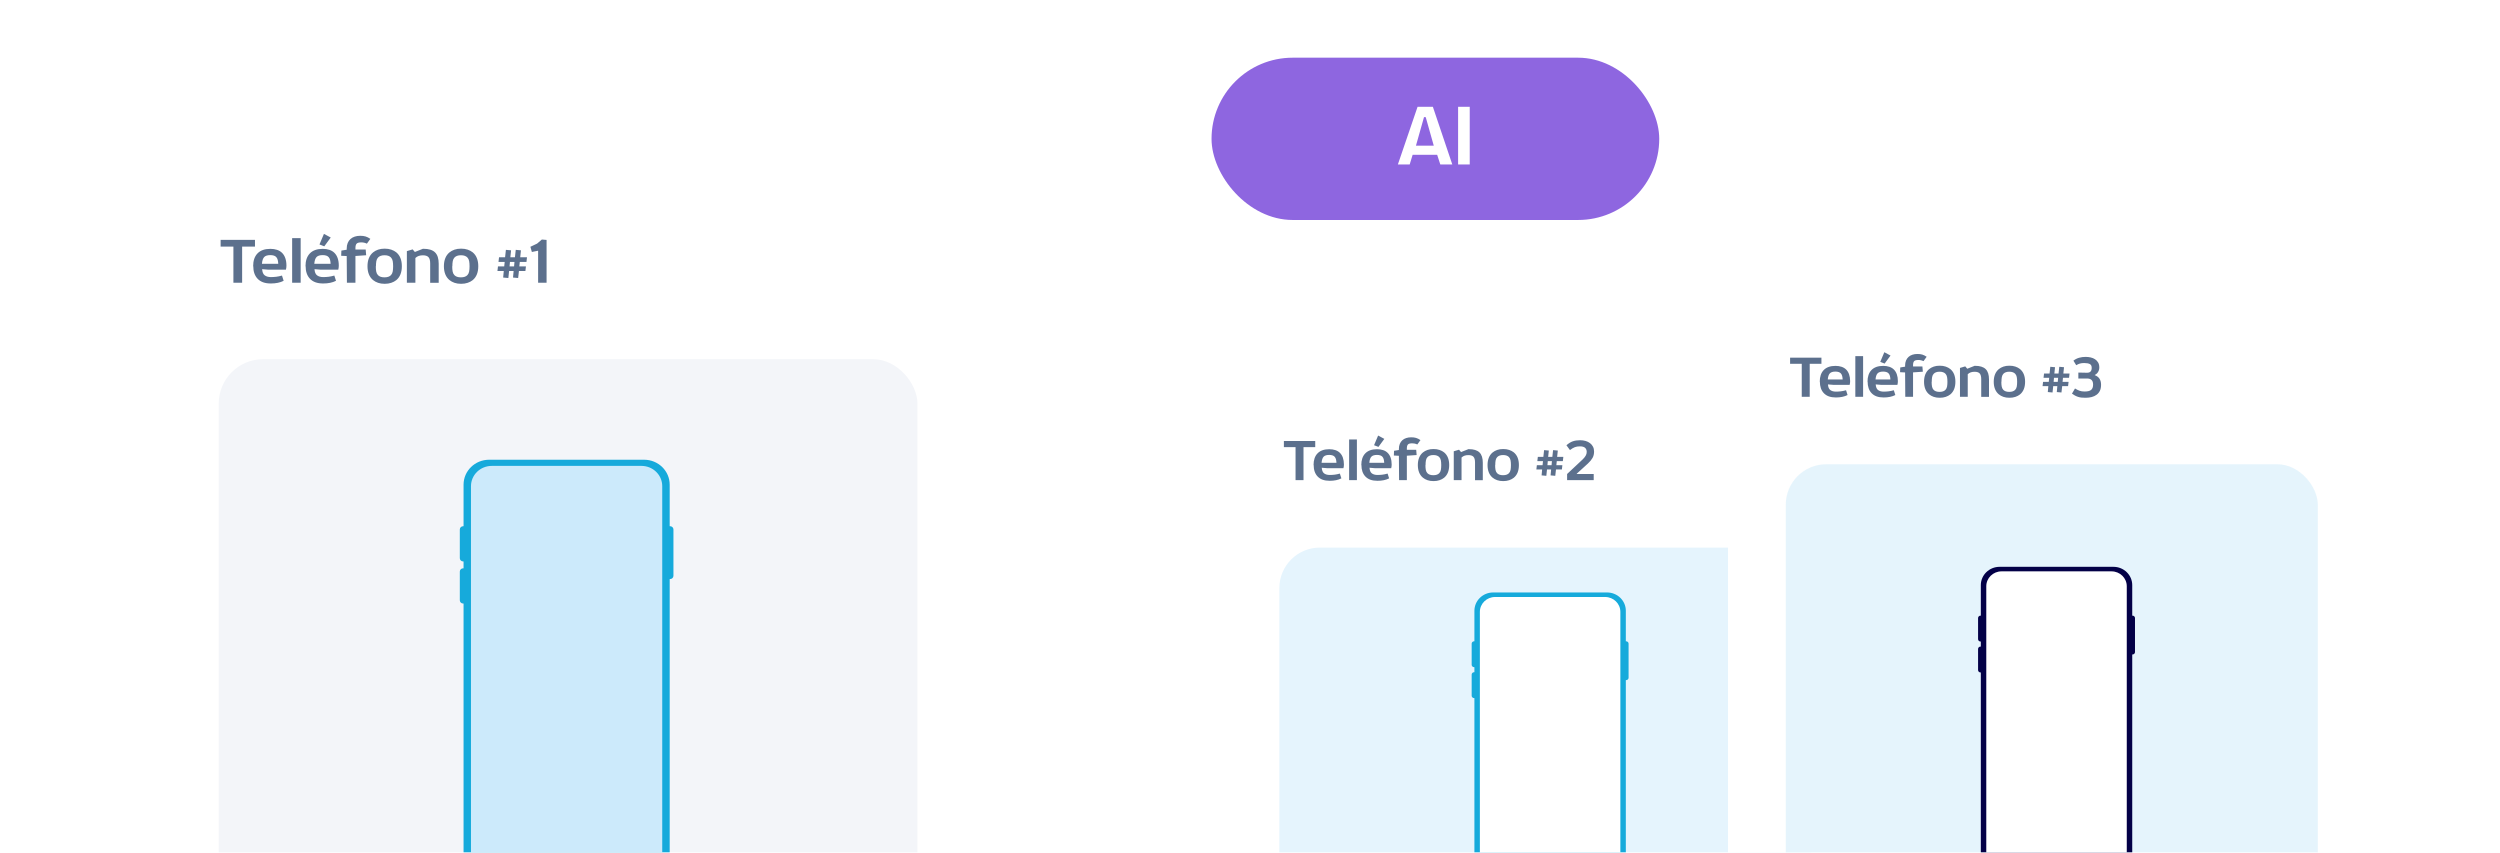 <svg width="390" height="133" viewBox="0 0 390 133" fill="none" xmlns="http://www.w3.org/2000/svg">
<g filter="url(#filter0_dd_2_18705)">
<rect x="22" y="9" width="129.779" height="140" rx="6.926" fill="white" shape-rendering="crispEdges"/>
<path d="M34.679 29.39V23.748H32.685V22.699H38.045V23.748H36.04V29.39H34.679ZM37.779 26.803L37.758 26.823C37.758 25.951 37.987 25.276 38.444 24.808C38.901 24.34 39.566 24.102 40.449 24.102C40.834 24.102 41.176 24.154 41.488 24.257C41.8 24.361 42.059 24.517 42.278 24.735C42.496 24.953 42.662 25.224 42.776 25.556C42.891 25.889 42.953 26.273 42.953 26.72C42.953 26.813 42.943 26.917 42.932 27.031C42.922 27.146 42.901 27.25 42.87 27.353H40.148L39.161 27.27C39.192 27.738 39.327 28.06 39.566 28.236C39.805 28.413 40.127 28.507 40.532 28.507C40.813 28.507 41.093 28.486 41.363 28.455C41.633 28.423 41.935 28.361 42.257 28.268L42.517 29.088C41.966 29.369 41.301 29.504 40.522 29.504C40.054 29.504 39.649 29.442 39.306 29.317C38.963 29.192 38.683 29.005 38.454 28.766C38.226 28.527 38.06 28.247 37.945 27.914C37.831 27.582 37.779 27.208 37.779 26.803ZM41.675 26.429V26.418C41.665 26.19 41.633 25.992 41.592 25.826C41.55 25.66 41.478 25.525 41.384 25.411C41.291 25.296 41.166 25.213 41.01 25.161C40.854 25.109 40.667 25.078 40.449 25.078C40.013 25.078 39.691 25.172 39.493 25.369C39.296 25.566 39.171 25.92 39.13 26.429H41.675ZM45.172 29.39H43.842V22.429H45.172V29.39ZM45.946 26.803L45.926 26.823C45.926 25.951 46.154 25.276 46.611 24.808C47.068 24.34 47.733 24.102 48.616 24.102C49.001 24.102 49.344 24.154 49.655 24.257C49.967 24.361 50.227 24.517 50.445 24.735C50.663 24.953 50.829 25.224 50.944 25.556C51.058 25.889 51.12 26.273 51.12 26.72C51.12 26.813 51.11 26.917 51.099 27.031C51.089 27.146 51.068 27.25 51.037 27.353H48.315L47.328 27.27C47.359 27.738 47.494 28.06 47.733 28.236C47.972 28.413 48.294 28.507 48.7 28.507C48.98 28.507 49.261 28.486 49.531 28.455C49.801 28.423 50.102 28.361 50.424 28.268L50.684 29.088C50.133 29.369 49.468 29.504 48.689 29.504C48.222 29.504 47.816 29.442 47.474 29.317C47.131 29.192 46.85 29.005 46.622 28.766C46.393 28.527 46.227 28.247 46.113 27.914C45.998 27.582 45.946 27.208 45.946 26.803ZM49.842 26.429V26.418C49.832 26.19 49.801 25.992 49.759 25.826C49.718 25.66 49.645 25.525 49.551 25.411C49.458 25.296 49.333 25.213 49.178 25.161C49.022 25.109 48.835 25.078 48.616 25.078C48.18 25.078 47.858 25.172 47.661 25.369C47.463 25.566 47.339 25.92 47.297 26.429H49.842ZM49.863 22.335L48.855 23.707L48.107 23.416L48.803 21.764L49.863 22.335ZM52.386 29.39L52.355 25.224L51.492 25.182L51.524 24.372L52.355 24.237V24.06C52.355 23.727 52.407 23.437 52.511 23.187C52.614 22.938 52.76 22.73 52.947 22.564C53.134 22.398 53.352 22.273 53.612 22.19C53.872 22.107 54.152 22.065 54.464 22.065C54.776 22.065 55.056 22.096 55.295 22.169C55.534 22.242 55.783 22.366 56.043 22.543L55.503 23.291C55.347 23.218 55.191 23.166 55.046 23.135C54.9 23.104 54.765 23.094 54.63 23.094C54.266 23.094 54.028 23.156 53.903 23.291C53.778 23.426 53.716 23.655 53.716 23.977V24.205H55.316L55.388 25.099L53.716 25.213V29.39H52.386ZM60.956 26.803V26.823C60.956 27.301 60.884 27.717 60.738 28.081C60.593 28.444 60.375 28.745 60.084 28.985C59.865 29.161 59.606 29.296 59.304 29.4C59.003 29.504 58.66 29.556 58.276 29.556C57.892 29.556 57.549 29.504 57.247 29.4C56.946 29.296 56.686 29.151 56.468 28.974C56.177 28.735 55.959 28.434 55.814 28.07C55.668 27.707 55.596 27.291 55.596 26.813C55.596 26.335 55.668 25.92 55.814 25.556C55.959 25.192 56.177 24.891 56.468 24.652C56.686 24.476 56.946 24.33 57.247 24.226C57.549 24.122 57.892 24.07 58.276 24.07C58.66 24.07 59.003 24.122 59.304 24.226C59.606 24.33 59.865 24.465 60.084 24.642C60.375 24.881 60.593 25.182 60.738 25.546C60.884 25.909 60.956 26.325 60.956 26.803ZM56.915 26.823H56.894C56.894 27.135 56.915 27.405 56.956 27.634C56.998 27.862 57.092 28.049 57.227 28.195C57.331 28.309 57.466 28.392 57.632 28.455C57.798 28.517 58.006 28.548 58.245 28.548C58.484 28.548 58.691 28.517 58.858 28.455C59.024 28.392 59.159 28.309 59.263 28.195C59.398 28.049 59.492 27.862 59.533 27.634C59.575 27.405 59.595 27.135 59.595 26.823C59.595 26.512 59.575 26.242 59.533 26.013C59.492 25.785 59.398 25.598 59.263 25.452C59.159 25.338 59.024 25.255 58.858 25.192C58.691 25.13 58.494 25.099 58.255 25.099C58.016 25.099 57.819 25.13 57.653 25.192C57.486 25.255 57.351 25.338 57.247 25.452C57.112 25.598 57.019 25.785 56.977 26.013C56.936 26.242 56.915 26.512 56.915 26.823ZM61.739 24.455L62.643 24.185L62.986 24.59L64.243 24.091H64.316C65.147 24.091 65.749 24.278 66.134 24.652C66.518 25.026 66.705 25.618 66.705 26.429V29.4H65.376V26.366C65.376 25.899 65.282 25.577 65.105 25.39C64.929 25.203 64.638 25.109 64.243 25.109C64.004 25.109 63.786 25.14 63.599 25.203C63.412 25.265 63.235 25.369 63.069 25.525V29.39H61.739V24.455ZM72.878 26.803V26.823C72.878 27.301 72.805 27.717 72.659 28.081C72.514 28.444 72.296 28.745 72.005 28.985C71.787 29.161 71.527 29.296 71.226 29.4C70.924 29.504 70.582 29.556 70.197 29.556C69.813 29.556 69.47 29.504 69.169 29.4C68.867 29.296 68.608 29.151 68.389 28.974C68.099 28.735 67.88 28.434 67.735 28.07C67.59 27.707 67.517 27.291 67.517 26.813C67.517 26.335 67.59 25.92 67.735 25.556C67.88 25.192 68.099 24.891 68.389 24.652C68.608 24.476 68.867 24.33 69.169 24.226C69.47 24.122 69.813 24.07 70.197 24.07C70.582 24.07 70.924 24.122 71.226 24.226C71.527 24.33 71.787 24.465 72.005 24.642C72.296 24.881 72.514 25.182 72.659 25.546C72.805 25.909 72.878 26.325 72.878 26.803ZM68.836 26.823H68.815C68.815 27.135 68.836 27.405 68.878 27.634C68.919 27.862 69.013 28.049 69.148 28.195C69.252 28.309 69.387 28.392 69.553 28.455C69.719 28.517 69.927 28.548 70.166 28.548C70.405 28.548 70.613 28.517 70.779 28.455C70.945 28.392 71.08 28.309 71.184 28.195C71.319 28.049 71.413 27.862 71.454 27.634C71.496 27.405 71.517 27.135 71.517 26.823C71.517 26.512 71.496 26.242 71.454 26.013C71.413 25.785 71.319 25.598 71.184 25.452C71.08 25.338 70.945 25.255 70.779 25.192C70.613 25.13 70.415 25.099 70.176 25.099C69.938 25.099 69.74 25.13 69.574 25.192C69.408 25.255 69.273 25.338 69.169 25.452C69.034 25.598 68.94 25.785 68.898 26.013C68.857 26.242 68.836 26.512 68.836 26.823ZM75.951 26.834H76.927L77 26.138H76.034L76.117 25.411H77.062L77.187 24.257L77.997 24.33L77.883 25.411H78.6L78.725 24.257L79.535 24.33L79.421 25.411H80.48L80.397 26.138H79.358L79.285 26.834H80.314L80.231 27.561H79.223L79.099 28.652L78.299 28.579L78.392 27.561H77.686L77.571 28.652L76.761 28.579L76.855 27.561H75.868L75.951 26.834ZM78.465 26.834L78.527 26.138H77.821L77.758 26.834H78.465ZM82.214 29.39V24.392L81.238 24.59L81.009 23.779L82.058 23.281L82.796 22.647L83.534 22.709V29.39H82.214Z" fill="#5C708D"/>
<rect x="32.389" y="41.315" width="109" height="106" rx="6.926" fill="#F3F5F9"/>
<g clip-path="url(#clip0_2_18705)">
<path d="M102.804 67.369H102.74V60.889C102.74 58.741 100.955 56.999 98.751 56.999H74.572C72.369 56.999 70.583 58.741 70.583 60.889V67.369H70.519C70.232 67.369 69.999 67.596 69.999 67.876V72.359C69.999 72.639 70.232 72.867 70.519 72.867H70.583V73.936H70.519C70.232 73.936 69.999 74.163 69.999 74.444V78.926C69.999 79.206 70.232 79.434 70.519 79.434H70.583V118.686C70.583 120.835 72.369 122.576 74.572 122.576H98.751C100.955 122.576 102.74 120.835 102.74 118.686V75.615H102.804C103.091 75.615 103.325 75.388 103.325 75.107V67.876C103.325 67.596 103.091 67.368 102.804 67.368V67.369Z" fill="#16AADB"/>
<path d="M98.337 57.961H74.981C73.191 57.961 71.741 59.376 71.741 61.12V118.454C71.741 120.199 73.191 121.614 74.981 121.614H98.337C100.126 121.614 101.577 120.199 101.577 118.454V61.12C101.577 59.376 100.126 57.961 98.337 57.961Z" fill="#CCEAFB"/>
</g>
</g>
<g filter="url(#filter1_dd_2_18705)">
<rect x="189" y="43" width="102" height="102" rx="6.317" fill="white" shape-rendering="crispEdges"/>
<path d="M200.527 61.477V56.331H198.707V55.374H203.597V56.331H201.768V61.477H200.527ZM203.354 59.117L203.335 59.136C203.335 58.34 203.543 57.724 203.96 57.298C204.377 56.871 204.984 56.653 205.789 56.653C206.14 56.653 206.453 56.701 206.737 56.795C207.021 56.89 207.258 57.032 207.457 57.231C207.656 57.43 207.808 57.677 207.912 57.98C208.016 58.283 208.073 58.634 208.073 59.041C208.073 59.127 208.063 59.221 208.054 59.325C208.044 59.43 208.026 59.525 207.997 59.619H205.514L204.614 59.543C204.643 59.97 204.766 60.264 204.984 60.425C205.202 60.586 205.495 60.671 205.865 60.671C206.121 60.671 206.377 60.652 206.623 60.624C206.869 60.595 207.144 60.538 207.438 60.453L207.675 61.202C207.173 61.458 206.566 61.581 205.856 61.581C205.429 61.581 205.06 61.524 204.747 61.41C204.434 61.297 204.178 61.126 203.97 60.908C203.761 60.69 203.61 60.434 203.505 60.131C203.401 59.828 203.354 59.487 203.354 59.117ZM206.907 58.776V58.766C206.898 58.558 206.869 58.378 206.832 58.226C206.794 58.075 206.727 57.951 206.642 57.847C206.557 57.743 206.443 57.667 206.301 57.62C206.159 57.572 205.988 57.544 205.789 57.544C205.391 57.544 205.097 57.629 204.917 57.809C204.737 57.989 204.624 58.312 204.586 58.776H206.907ZM210.097 61.477H208.884V55.128H210.097V61.477ZM210.803 59.117L210.784 59.136C210.784 58.34 210.993 57.724 211.41 57.298C211.827 56.871 212.433 56.653 213.239 56.653C213.589 56.653 213.902 56.701 214.186 56.795C214.471 56.89 214.707 57.032 214.906 57.231C215.105 57.43 215.257 57.677 215.361 57.98C215.466 58.283 215.522 58.634 215.522 59.041C215.522 59.127 215.513 59.221 215.503 59.325C215.494 59.43 215.475 59.525 215.447 59.619H212.964L212.064 59.543C212.092 59.97 212.215 60.264 212.433 60.425C212.651 60.586 212.945 60.671 213.314 60.671C213.57 60.671 213.826 60.652 214.073 60.624C214.319 60.595 214.594 60.538 214.888 60.453L215.124 61.202C214.622 61.458 214.016 61.581 213.305 61.581C212.879 61.581 212.509 61.524 212.196 61.41C211.884 61.297 211.628 61.126 211.419 60.908C211.211 60.69 211.059 60.434 210.955 60.131C210.851 59.828 210.803 59.487 210.803 59.117ZM214.357 58.776V58.766C214.347 58.558 214.319 58.378 214.281 58.226C214.243 58.075 214.177 57.951 214.092 57.847C214.006 57.743 213.893 57.667 213.75 57.62C213.608 57.572 213.438 57.544 213.239 57.544C212.841 57.544 212.547 57.629 212.367 57.809C212.187 57.989 212.073 58.312 212.035 58.776H214.357ZM214.376 55.042L213.457 56.293L212.774 56.028L213.409 54.521L214.376 55.042ZM216.677 61.477L216.648 57.677L215.862 57.639L215.89 56.9L216.648 56.776V56.615C216.648 56.312 216.696 56.047 216.791 55.819C216.885 55.592 217.018 55.402 217.189 55.251C217.359 55.099 217.558 54.985 217.795 54.91C218.032 54.834 218.288 54.796 218.572 54.796C218.856 54.796 219.112 54.824 219.33 54.891C219.548 54.957 219.776 55.071 220.012 55.232L219.52 55.914C219.378 55.848 219.235 55.8 219.103 55.772C218.97 55.743 218.847 55.734 218.724 55.734C218.392 55.734 218.174 55.791 218.06 55.914C217.947 56.037 217.89 56.246 217.89 56.539V56.748H219.349L219.415 57.563L217.89 57.667V61.477H216.677ZM224.494 59.117V59.136C224.494 59.572 224.428 59.951 224.295 60.283C224.162 60.614 223.963 60.889 223.698 61.107C223.499 61.268 223.262 61.391 222.987 61.486C222.713 61.581 222.4 61.628 222.049 61.628C221.699 61.628 221.386 61.581 221.111 61.486C220.836 61.391 220.599 61.259 220.4 61.097C220.135 60.88 219.936 60.605 219.803 60.273C219.671 59.941 219.604 59.562 219.604 59.127C219.604 58.691 219.671 58.312 219.803 57.98C219.936 57.648 220.135 57.373 220.4 57.155C220.599 56.994 220.836 56.862 221.111 56.767C221.386 56.672 221.699 56.625 222.049 56.625C222.4 56.625 222.713 56.672 222.987 56.767C223.262 56.862 223.499 56.985 223.698 57.146C223.963 57.364 224.162 57.639 224.295 57.97C224.428 58.302 224.494 58.681 224.494 59.117ZM220.808 59.136H220.789C220.789 59.42 220.808 59.667 220.846 59.875C220.884 60.084 220.969 60.254 221.092 60.387C221.187 60.491 221.31 60.567 221.462 60.624C221.613 60.681 221.803 60.709 222.021 60.709C222.239 60.709 222.428 60.681 222.58 60.624C222.731 60.567 222.855 60.491 222.949 60.387C223.073 60.254 223.158 60.084 223.196 59.875C223.234 59.667 223.253 59.42 223.253 59.136C223.253 58.852 223.234 58.605 223.196 58.397C223.158 58.188 223.073 58.018 222.949 57.885C222.855 57.781 222.731 57.705 222.58 57.648C222.428 57.591 222.248 57.563 222.03 57.563C221.812 57.563 221.632 57.591 221.481 57.648C221.329 57.705 221.206 57.781 221.111 57.885C220.988 58.018 220.903 58.188 220.865 58.397C220.827 58.605 220.808 58.852 220.808 59.136ZM225.208 56.975L226.033 56.729L226.345 57.099L227.492 56.644H227.558C228.316 56.644 228.866 56.814 229.217 57.155C229.567 57.497 229.738 58.037 229.738 58.776V61.486H228.525V58.719C228.525 58.293 228.44 57.999 228.278 57.828C228.117 57.658 227.852 57.572 227.492 57.572C227.274 57.572 227.075 57.601 226.904 57.658C226.734 57.715 226.573 57.809 226.421 57.951V61.477H225.208V56.975ZM235.368 59.117V59.136C235.368 59.572 235.301 59.951 235.169 60.283C235.036 60.614 234.837 60.889 234.572 61.107C234.373 61.268 234.136 61.391 233.861 61.486C233.586 61.581 233.273 61.628 232.923 61.628C232.572 61.628 232.259 61.581 231.985 61.486C231.71 61.391 231.473 61.259 231.274 61.097C231.009 60.88 230.81 60.605 230.677 60.273C230.544 59.941 230.478 59.562 230.478 59.127C230.478 58.691 230.544 58.312 230.677 57.98C230.81 57.648 231.009 57.373 231.274 57.155C231.473 56.994 231.71 56.862 231.985 56.767C232.259 56.672 232.572 56.625 232.923 56.625C233.273 56.625 233.586 56.672 233.861 56.767C234.136 56.862 234.373 56.985 234.572 57.146C234.837 57.364 235.036 57.639 235.169 57.97C235.301 58.302 235.368 58.681 235.368 59.117ZM231.681 59.136H231.662C231.662 59.42 231.681 59.667 231.719 59.875C231.757 60.084 231.842 60.254 231.966 60.387C232.06 60.491 232.184 60.567 232.335 60.624C232.487 60.681 232.676 60.709 232.894 60.709C233.112 60.709 233.302 60.681 233.453 60.624C233.605 60.567 233.728 60.491 233.823 60.387C233.946 60.254 234.031 60.084 234.069 59.875C234.107 59.667 234.126 59.42 234.126 59.136C234.126 58.852 234.107 58.605 234.069 58.397C234.031 58.188 233.946 58.018 233.823 57.885C233.728 57.781 233.605 57.705 233.453 57.648C233.302 57.591 233.122 57.563 232.904 57.563C232.686 57.563 232.506 57.591 232.354 57.648C232.203 57.705 232.079 57.781 231.985 57.885C231.861 58.018 231.776 58.188 231.738 58.397C231.7 58.605 231.681 58.852 231.681 59.136ZM238.17 59.145H239.061L239.127 58.511H238.246L238.322 57.847H239.184L239.298 56.795L240.037 56.862L239.933 57.847H240.587L240.701 56.795L241.44 56.862L241.335 57.847H242.302L242.226 58.511H241.279L241.212 59.145H242.15L242.075 59.809H241.155L241.042 60.804L240.312 60.737L240.397 59.809H239.753L239.649 60.804L238.91 60.737L238.995 59.809H238.095L238.17 59.145ZM240.464 59.145L240.52 58.511H239.876L239.819 59.145H240.464ZM242.889 60.52L245.324 58.236C245.514 58.056 245.665 57.866 245.779 57.677C245.893 57.487 245.949 57.288 245.949 57.08C245.949 56.805 245.864 56.587 245.694 56.435C245.523 56.284 245.258 56.208 244.898 56.208C244.736 56.208 244.594 56.217 244.471 56.236C244.348 56.255 244.225 56.284 244.102 56.331C243.978 56.378 243.855 56.435 243.732 56.511C243.609 56.587 243.476 56.682 243.334 56.786L242.784 56.037C243.116 55.743 243.448 55.535 243.779 55.421C244.111 55.308 244.49 55.251 244.917 55.251C245.22 55.251 245.504 55.289 245.769 55.364C246.035 55.44 246.262 55.554 246.461 55.706C246.66 55.857 246.812 56.037 246.925 56.255C247.039 56.473 247.096 56.729 247.096 57.013C247.096 57.392 247.02 57.724 246.859 58.008C246.698 58.293 246.461 58.586 246.139 58.88L244.386 60.482L244.395 60.52H247.039V61.477H242.889V60.52Z" fill="#5C708D"/>
<rect x="198" y="72" width="83" height="72" rx="6.317" fill="#E5F4FD"/>
<g clip-path="url(#clip1_2_18705)">
<path d="M252.097 86.617H252.05V81.858C252.05 80.279 250.739 79 249.12 79H231.359C229.74 79 228.429 80.279 228.429 81.858V86.617H228.382C228.171 86.617 228 86.784 228 86.99V90.283C228 90.489 228.171 90.656 228.382 90.656H228.429V91.441H228.382C228.171 91.441 228 91.608 228 91.814V95.107C228 95.313 228.171 95.48 228.382 95.48H228.429V124.313C228.429 125.891 229.74 127.17 231.359 127.17H249.12C250.739 127.17 252.05 125.891 252.05 124.313V92.675H252.097C252.308 92.675 252.48 92.508 252.48 92.302V86.99C252.48 86.784 252.308 86.617 252.097 86.617V86.617Z" fill="#16AADB"/>
<path d="M248.817 79.707H231.661C230.346 79.707 229.281 80.746 229.281 82.028V124.143C229.281 125.425 230.346 126.464 231.661 126.464H248.817C250.132 126.464 251.197 125.425 251.197 124.143V82.028C251.197 80.746 250.132 79.707 248.817 79.707Z" fill="white"/>
</g>
</g>
<g filter="url(#filter2_dd_2_18705)">
<rect x="268" y="30" width="102" height="127" rx="6.317" fill="white" shape-rendering="crispEdges"/>
<path d="M279.494 48.477V43.331H277.675V42.374H282.564V43.331H280.736V48.477H279.494ZM282.321 46.117L282.302 46.136C282.302 45.34 282.511 44.724 282.928 44.298C283.345 43.871 283.951 43.653 284.757 43.653C285.107 43.653 285.42 43.701 285.704 43.795C285.989 43.89 286.226 44.032 286.425 44.231C286.624 44.43 286.775 44.677 286.879 44.98C286.984 45.283 287.041 45.634 287.041 46.041C287.041 46.127 287.031 46.221 287.022 46.325C287.012 46.43 286.993 46.525 286.965 46.619H284.482L283.582 46.543C283.61 46.97 283.733 47.264 283.951 47.425C284.169 47.586 284.463 47.671 284.833 47.671C285.088 47.671 285.344 47.652 285.591 47.624C285.837 47.595 286.112 47.538 286.406 47.453L286.643 48.202C286.14 48.458 285.534 48.581 284.823 48.581C284.397 48.581 284.027 48.524 283.714 48.41C283.402 48.297 283.146 48.126 282.937 47.908C282.729 47.69 282.577 47.434 282.473 47.131C282.369 46.828 282.321 46.487 282.321 46.117ZM285.875 45.776V45.766C285.865 45.558 285.837 45.378 285.799 45.226C285.761 45.075 285.695 44.951 285.61 44.847C285.524 44.743 285.411 44.667 285.268 44.62C285.126 44.572 284.956 44.544 284.757 44.544C284.359 44.544 284.065 44.629 283.885 44.809C283.705 44.989 283.591 45.312 283.553 45.776H285.875ZM289.065 48.477H287.852V42.128H289.065V48.477ZM289.771 46.117L289.752 46.136C289.752 45.34 289.96 44.724 290.377 44.298C290.794 43.871 291.401 43.653 292.206 43.653C292.557 43.653 292.87 43.701 293.154 43.795C293.438 43.89 293.675 44.032 293.874 44.231C294.073 44.43 294.225 44.677 294.329 44.98C294.433 45.283 294.49 45.634 294.49 46.041C294.49 46.127 294.481 46.221 294.471 46.325C294.462 46.43 294.443 46.525 294.414 46.619H291.931L291.031 46.543C291.06 46.97 291.183 47.264 291.401 47.425C291.619 47.586 291.913 47.671 292.282 47.671C292.538 47.671 292.794 47.652 293.04 47.624C293.287 47.595 293.561 47.538 293.855 47.453L294.092 48.202C293.59 48.458 292.983 48.581 292.273 48.581C291.846 48.581 291.477 48.524 291.164 48.41C290.851 48.297 290.595 48.126 290.387 47.908C290.178 47.69 290.027 47.434 289.923 47.131C289.818 46.828 289.771 46.487 289.771 46.117ZM293.324 45.776V45.766C293.315 45.558 293.287 45.378 293.249 45.226C293.211 45.075 293.144 44.951 293.059 44.847C292.974 44.743 292.86 44.667 292.718 44.62C292.576 44.572 292.405 44.544 292.206 44.544C291.808 44.544 291.515 44.629 291.334 44.809C291.154 44.989 291.041 45.312 291.003 45.776H293.324ZM293.343 42.042L292.424 43.293L291.742 43.028L292.377 41.521L293.343 42.042ZM295.644 48.477L295.616 44.677L294.83 44.639L294.858 43.9L295.616 43.776V43.615C295.616 43.312 295.663 43.047 295.758 42.819C295.853 42.592 295.986 42.402 296.156 42.251C296.327 42.099 296.526 41.985 296.763 41.91C297 41.834 297.255 41.796 297.54 41.796C297.824 41.796 298.08 41.824 298.298 41.891C298.516 41.957 298.743 42.071 298.98 42.232L298.487 42.914C298.345 42.848 298.203 42.8 298.07 42.772C297.938 42.743 297.815 42.734 297.691 42.734C297.36 42.734 297.142 42.791 297.028 42.914C296.914 43.037 296.857 43.246 296.857 43.539V43.748H298.317L298.383 44.563L296.857 44.667V48.477H295.644ZM303.462 46.117V46.136C303.462 46.572 303.395 46.951 303.263 47.283C303.13 47.614 302.931 47.889 302.666 48.107C302.467 48.268 302.23 48.391 301.955 48.486C301.68 48.581 301.367 48.628 301.017 48.628C300.666 48.628 300.353 48.581 300.079 48.486C299.804 48.391 299.567 48.259 299.368 48.097C299.103 47.88 298.904 47.605 298.771 47.273C298.638 46.941 298.572 46.562 298.572 46.127C298.572 45.691 298.638 45.312 298.771 44.98C298.904 44.648 299.103 44.373 299.368 44.155C299.567 43.994 299.804 43.862 300.079 43.767C300.353 43.672 300.666 43.625 301.017 43.625C301.367 43.625 301.68 43.672 301.955 43.767C302.23 43.862 302.467 43.985 302.666 44.146C302.931 44.364 303.13 44.639 303.263 44.97C303.395 45.302 303.462 45.681 303.462 46.117ZM299.775 46.136H299.756C299.756 46.42 299.775 46.667 299.813 46.875C299.851 47.084 299.937 47.254 300.06 47.387C300.154 47.491 300.278 47.567 300.429 47.624C300.581 47.681 300.77 47.709 300.988 47.709C301.206 47.709 301.396 47.681 301.547 47.624C301.699 47.567 301.822 47.491 301.917 47.387C302.04 47.254 302.126 47.084 302.163 46.875C302.201 46.667 302.22 46.42 302.22 46.136C302.22 45.852 302.201 45.605 302.163 45.397C302.126 45.188 302.04 45.018 301.917 44.885C301.822 44.781 301.699 44.705 301.547 44.648C301.396 44.591 301.216 44.563 300.998 44.563C300.78 44.563 300.6 44.591 300.448 44.648C300.297 44.705 300.173 44.781 300.079 44.885C299.955 45.018 299.87 45.188 299.832 45.397C299.794 45.605 299.775 45.852 299.775 46.136ZM304.176 43.975L305 43.729L305.313 44.099L306.46 43.644H306.526C307.284 43.644 307.834 43.814 308.184 44.155C308.535 44.497 308.705 45.037 308.705 45.776V48.486H307.492V45.719C307.492 45.293 307.407 44.999 307.246 44.828C307.085 44.658 306.82 44.572 306.46 44.572C306.242 44.572 306.043 44.601 305.872 44.658C305.701 44.715 305.54 44.809 305.389 44.951V48.477H304.176V43.975ZM314.335 46.117V46.136C314.335 46.572 314.269 46.951 314.136 47.283C314.003 47.614 313.804 47.889 313.539 48.107C313.34 48.268 313.103 48.391 312.828 48.486C312.554 48.581 312.241 48.628 311.89 48.628C311.54 48.628 311.227 48.581 310.952 48.486C310.677 48.391 310.44 48.259 310.241 48.097C309.976 47.88 309.777 47.605 309.644 47.273C309.512 46.941 309.445 46.562 309.445 46.127C309.445 45.691 309.512 45.312 309.644 44.98C309.777 44.648 309.976 44.373 310.241 44.155C310.44 43.994 310.677 43.862 310.952 43.767C311.227 43.672 311.54 43.625 311.89 43.625C312.241 43.625 312.554 43.672 312.828 43.767C313.103 43.862 313.34 43.985 313.539 44.146C313.804 44.364 314.003 44.639 314.136 44.97C314.269 45.302 314.335 45.681 314.335 46.117ZM310.649 46.136H310.63C310.63 46.42 310.649 46.667 310.687 46.875C310.725 47.084 310.81 47.254 310.933 47.387C311.028 47.491 311.151 47.567 311.303 47.624C311.454 47.681 311.644 47.709 311.862 47.709C312.08 47.709 312.269 47.681 312.421 47.624C312.573 47.567 312.696 47.491 312.791 47.387C312.914 47.254 312.999 47.084 313.037 46.875C313.075 46.667 313.094 46.42 313.094 46.136C313.094 45.852 313.075 45.605 313.037 45.397C312.999 45.188 312.914 45.018 312.791 44.885C312.696 44.781 312.573 44.705 312.421 44.648C312.269 44.591 312.089 44.563 311.871 44.563C311.653 44.563 311.473 44.591 311.322 44.648C311.17 44.705 311.047 44.781 310.952 44.885C310.829 45.018 310.744 45.188 310.706 45.397C310.668 45.605 310.649 45.852 310.649 46.136ZM317.138 46.145H318.029L318.095 45.511H317.214L317.29 44.847H318.152L318.266 43.795L319.005 43.862L318.901 44.847H319.554L319.668 43.795L320.407 43.862L320.303 44.847H321.27L321.194 45.511H320.246L320.18 46.145H321.118L321.042 46.809H320.123L320.009 47.804L319.28 47.737L319.365 46.809H318.721L318.616 47.804L317.877 47.737L317.962 46.809H317.062L317.138 46.145ZM319.431 46.145L319.488 45.511H318.844L318.787 46.145H319.431ZM322.643 44.696L323.998 44.724C324.235 44.724 324.415 44.667 324.538 44.544C324.661 44.421 324.727 44.231 324.727 43.966C324.727 43.672 324.633 43.473 324.434 43.369C324.235 43.265 323.941 43.208 323.552 43.208C323.297 43.208 323.069 43.236 322.88 43.293C322.69 43.35 322.501 43.435 322.311 43.549L321.875 42.838C322.159 42.62 322.463 42.469 322.775 42.383C323.088 42.298 323.42 42.251 323.77 42.251C324.045 42.251 324.311 42.279 324.566 42.336C324.822 42.393 325.05 42.488 325.249 42.62C325.448 42.753 325.609 42.923 325.732 43.132C325.855 43.34 325.912 43.596 325.912 43.909C325.912 44.165 325.846 44.392 325.722 44.601C325.599 44.809 325.429 44.961 325.211 45.065V45.103C325.533 45.226 325.779 45.406 325.94 45.653C326.102 45.899 326.187 46.212 326.187 46.591C326.187 46.96 326.13 47.273 326.007 47.529C325.884 47.785 325.713 47.993 325.495 48.154C325.277 48.316 325.021 48.439 324.727 48.514C324.434 48.59 324.112 48.628 323.761 48.628C323.534 48.628 323.325 48.619 323.136 48.6C322.946 48.581 322.766 48.543 322.595 48.486C322.425 48.429 322.264 48.363 322.112 48.278C321.96 48.192 321.809 48.097 321.648 47.984L322.122 47.178C322.358 47.33 322.595 47.444 322.823 47.529C323.05 47.614 323.316 47.652 323.619 47.652C324.102 47.652 324.443 47.567 324.642 47.396C324.841 47.226 324.945 46.951 324.945 46.572C324.945 46.382 324.917 46.231 324.87 46.108C324.822 45.984 324.756 45.89 324.661 45.814C324.566 45.738 324.462 45.691 324.348 45.662C324.235 45.634 324.112 45.624 323.979 45.624H322.643V44.696Z" fill="#5C708D"/>
<rect x="277" y="59" width="83" height="90" rx="6.317" fill="#CCEAFB" fill-opacity="0.5"/>
<g clip-path="url(#clip2_2_18705)">
<path d="M331.097 82.617H331.05V77.858C331.05 76.279 329.739 75 328.12 75H310.359C308.74 75 307.429 76.279 307.429 77.858V82.617H307.382C307.171 82.617 307 82.784 307 82.99V86.283C307 86.489 307.171 86.656 307.382 86.656H307.429V87.441H307.382C307.171 87.441 307 87.608 307 87.814V91.107C307 91.313 307.171 91.48 307.382 91.48H307.429V120.313C307.429 121.891 308.74 123.17 310.359 123.17H328.12C329.739 123.17 331.05 121.891 331.05 120.313V88.675H331.097C331.308 88.675 331.48 88.508 331.48 88.302V82.99C331.48 82.784 331.308 82.617 331.097 82.617V82.617Z" fill="#030047"/>
<path d="M327.817 75.707H310.661C309.346 75.707 308.281 76.746 308.281 78.028V120.143C308.281 121.425 309.346 122.464 310.661 122.464H327.817C329.132 122.464 330.197 121.425 330.197 120.143V78.028C330.197 76.746 329.132 75.707 327.817 75.707Z" fill="white"/>
</g>
</g>
<rect x="189" y="9" width="69.841" height="25.317" rx="12.659" fill="#8E66E0"/>
<path d="M221.14 16.664H223.528L226.559 25.659H224.688L224.199 24.151H220.371L219.91 25.659H218.067L221.14 16.664ZM223.668 22.726L222.411 18.27H222.145L220.888 22.726H223.668ZM229.279 25.659H227.463V16.664H229.279V25.659Z" fill="white"/>
<defs>
<filter id="filter0_dd_2_18705" x="0.356" y="0.342" width="173.067" height="183.289" filterUnits="userSpaceOnUse" color-interpolation-filters="sRGB">
<feFlood flood-opacity="0" result="BackgroundImageFix"/>
<feColorMatrix in="SourceAlpha" type="matrix" values="0 0 0 0 0 0 0 0 0 0 0 0 0 0 0 0 0 0 127 0" result="hardAlpha"/>
<feMorphology radius="12.987" operator="erode" in="SourceAlpha" result="effect1_dropShadow_2_18705"/>
<feOffset dy="12.987"/>
<feGaussianBlur stdDeviation="17.315"/>
<feColorMatrix type="matrix" values="0 0 0 0 0.515 0 0 0 0 0.671 0 0 0 0 0.758 0 0 0 0.2 0"/>
<feBlend mode="normal" in2="BackgroundImageFix" result="effect1_dropShadow_2_18705"/>
<feColorMatrix in="SourceAlpha" type="matrix" values="0 0 0 0 0 0 0 0 0 0 0 0 0 0 0 0 0 0 127 0" result="hardAlpha"/>
<feOffset dx="1.732" dy="1.732"/>
<feGaussianBlur stdDeviation="4.329"/>
<feComposite in2="hardAlpha" operator="out"/>
<feColorMatrix type="matrix" values="0 0 0 0 0.153 0 0 0 0 0.176 0 0 0 0 0.239 0 0 0 0.1 0"/>
<feBlend mode="normal" in2="effect1_dropShadow_2_18705" result="effect2_dropShadow_2_18705"/>
<feBlend mode="normal" in="SourceGraphic" in2="effect2_dropShadow_2_18705" result="shape"/>
</filter>
<filter id="filter1_dd_2_18705" x="169.258" y="35.103" width="141.484" height="141.484" filterUnits="userSpaceOnUse" color-interpolation-filters="sRGB">
<feFlood flood-opacity="0" result="BackgroundImageFix"/>
<feColorMatrix in="SourceAlpha" type="matrix" values="0 0 0 0 0 0 0 0 0 0 0 0 0 0 0 0 0 0 127 0" result="hardAlpha"/>
<feMorphology radius="11.845" operator="erode" in="SourceAlpha" result="effect1_dropShadow_2_18705"/>
<feOffset dy="11.845"/>
<feGaussianBlur stdDeviation="15.794"/>
<feColorMatrix type="matrix" values="0 0 0 0 0.515 0 0 0 0 0.671 0 0 0 0 0.758 0 0 0 0.2 0"/>
<feBlend mode="normal" in2="BackgroundImageFix" result="effect1_dropShadow_2_18705"/>
<feColorMatrix in="SourceAlpha" type="matrix" values="0 0 0 0 0 0 0 0 0 0 0 0 0 0 0 0 0 0 127 0" result="hardAlpha"/>
<feOffset dx="1.579" dy="1.579"/>
<feGaussianBlur stdDeviation="3.948"/>
<feComposite in2="hardAlpha" operator="out"/>
<feColorMatrix type="matrix" values="0 0 0 0 0.153 0 0 0 0 0.176 0 0 0 0 0.239 0 0 0 0.1 0"/>
<feBlend mode="normal" in2="effect1_dropShadow_2_18705" result="effect2_dropShadow_2_18705"/>
<feBlend mode="normal" in="SourceGraphic" in2="effect2_dropShadow_2_18705" result="shape"/>
</filter>
<filter id="filter2_dd_2_18705" x="248.258" y="22.103" width="141.484" height="166.484" filterUnits="userSpaceOnUse" color-interpolation-filters="sRGB">
<feFlood flood-opacity="0" result="BackgroundImageFix"/>
<feColorMatrix in="SourceAlpha" type="matrix" values="0 0 0 0 0 0 0 0 0 0 0 0 0 0 0 0 0 0 127 0" result="hardAlpha"/>
<feMorphology radius="11.845" operator="erode" in="SourceAlpha" result="effect1_dropShadow_2_18705"/>
<feOffset dy="11.845"/>
<feGaussianBlur stdDeviation="15.794"/>
<feColorMatrix type="matrix" values="0 0 0 0 0.515 0 0 0 0 0.671 0 0 0 0 0.758 0 0 0 0.2 0"/>
<feBlend mode="normal" in2="BackgroundImageFix" result="effect1_dropShadow_2_18705"/>
<feColorMatrix in="SourceAlpha" type="matrix" values="0 0 0 0 0 0 0 0 0 0 0 0 0 0 0 0 0 0 127 0" result="hardAlpha"/>
<feOffset dx="1.579" dy="1.579"/>
<feGaussianBlur stdDeviation="3.948"/>
<feComposite in2="hardAlpha" operator="out"/>
<feColorMatrix type="matrix" values="0 0 0 0 0.153 0 0 0 0 0.176 0 0 0 0 0.239 0 0 0 0.1 0"/>
<feBlend mode="normal" in2="effect1_dropShadow_2_18705" result="effect2_dropShadow_2_18705"/>
<feBlend mode="normal" in="SourceGraphic" in2="effect2_dropShadow_2_18705" result="shape"/>
</filter>
<clipPath id="clip0_2_18705">
<rect width="33.326" height="65.577" fill="white" transform="translate(69.999 56.999)"/>
</clipPath>
<clipPath id="clip1_2_18705">
<rect width="24.48" height="48.17" fill="white" transform="translate(228 79)"/>
</clipPath>
<clipPath id="clip2_2_18705">
<rect width="24.48" height="48.17" fill="white" transform="translate(307 75)"/>
</clipPath>
</defs>
</svg>
